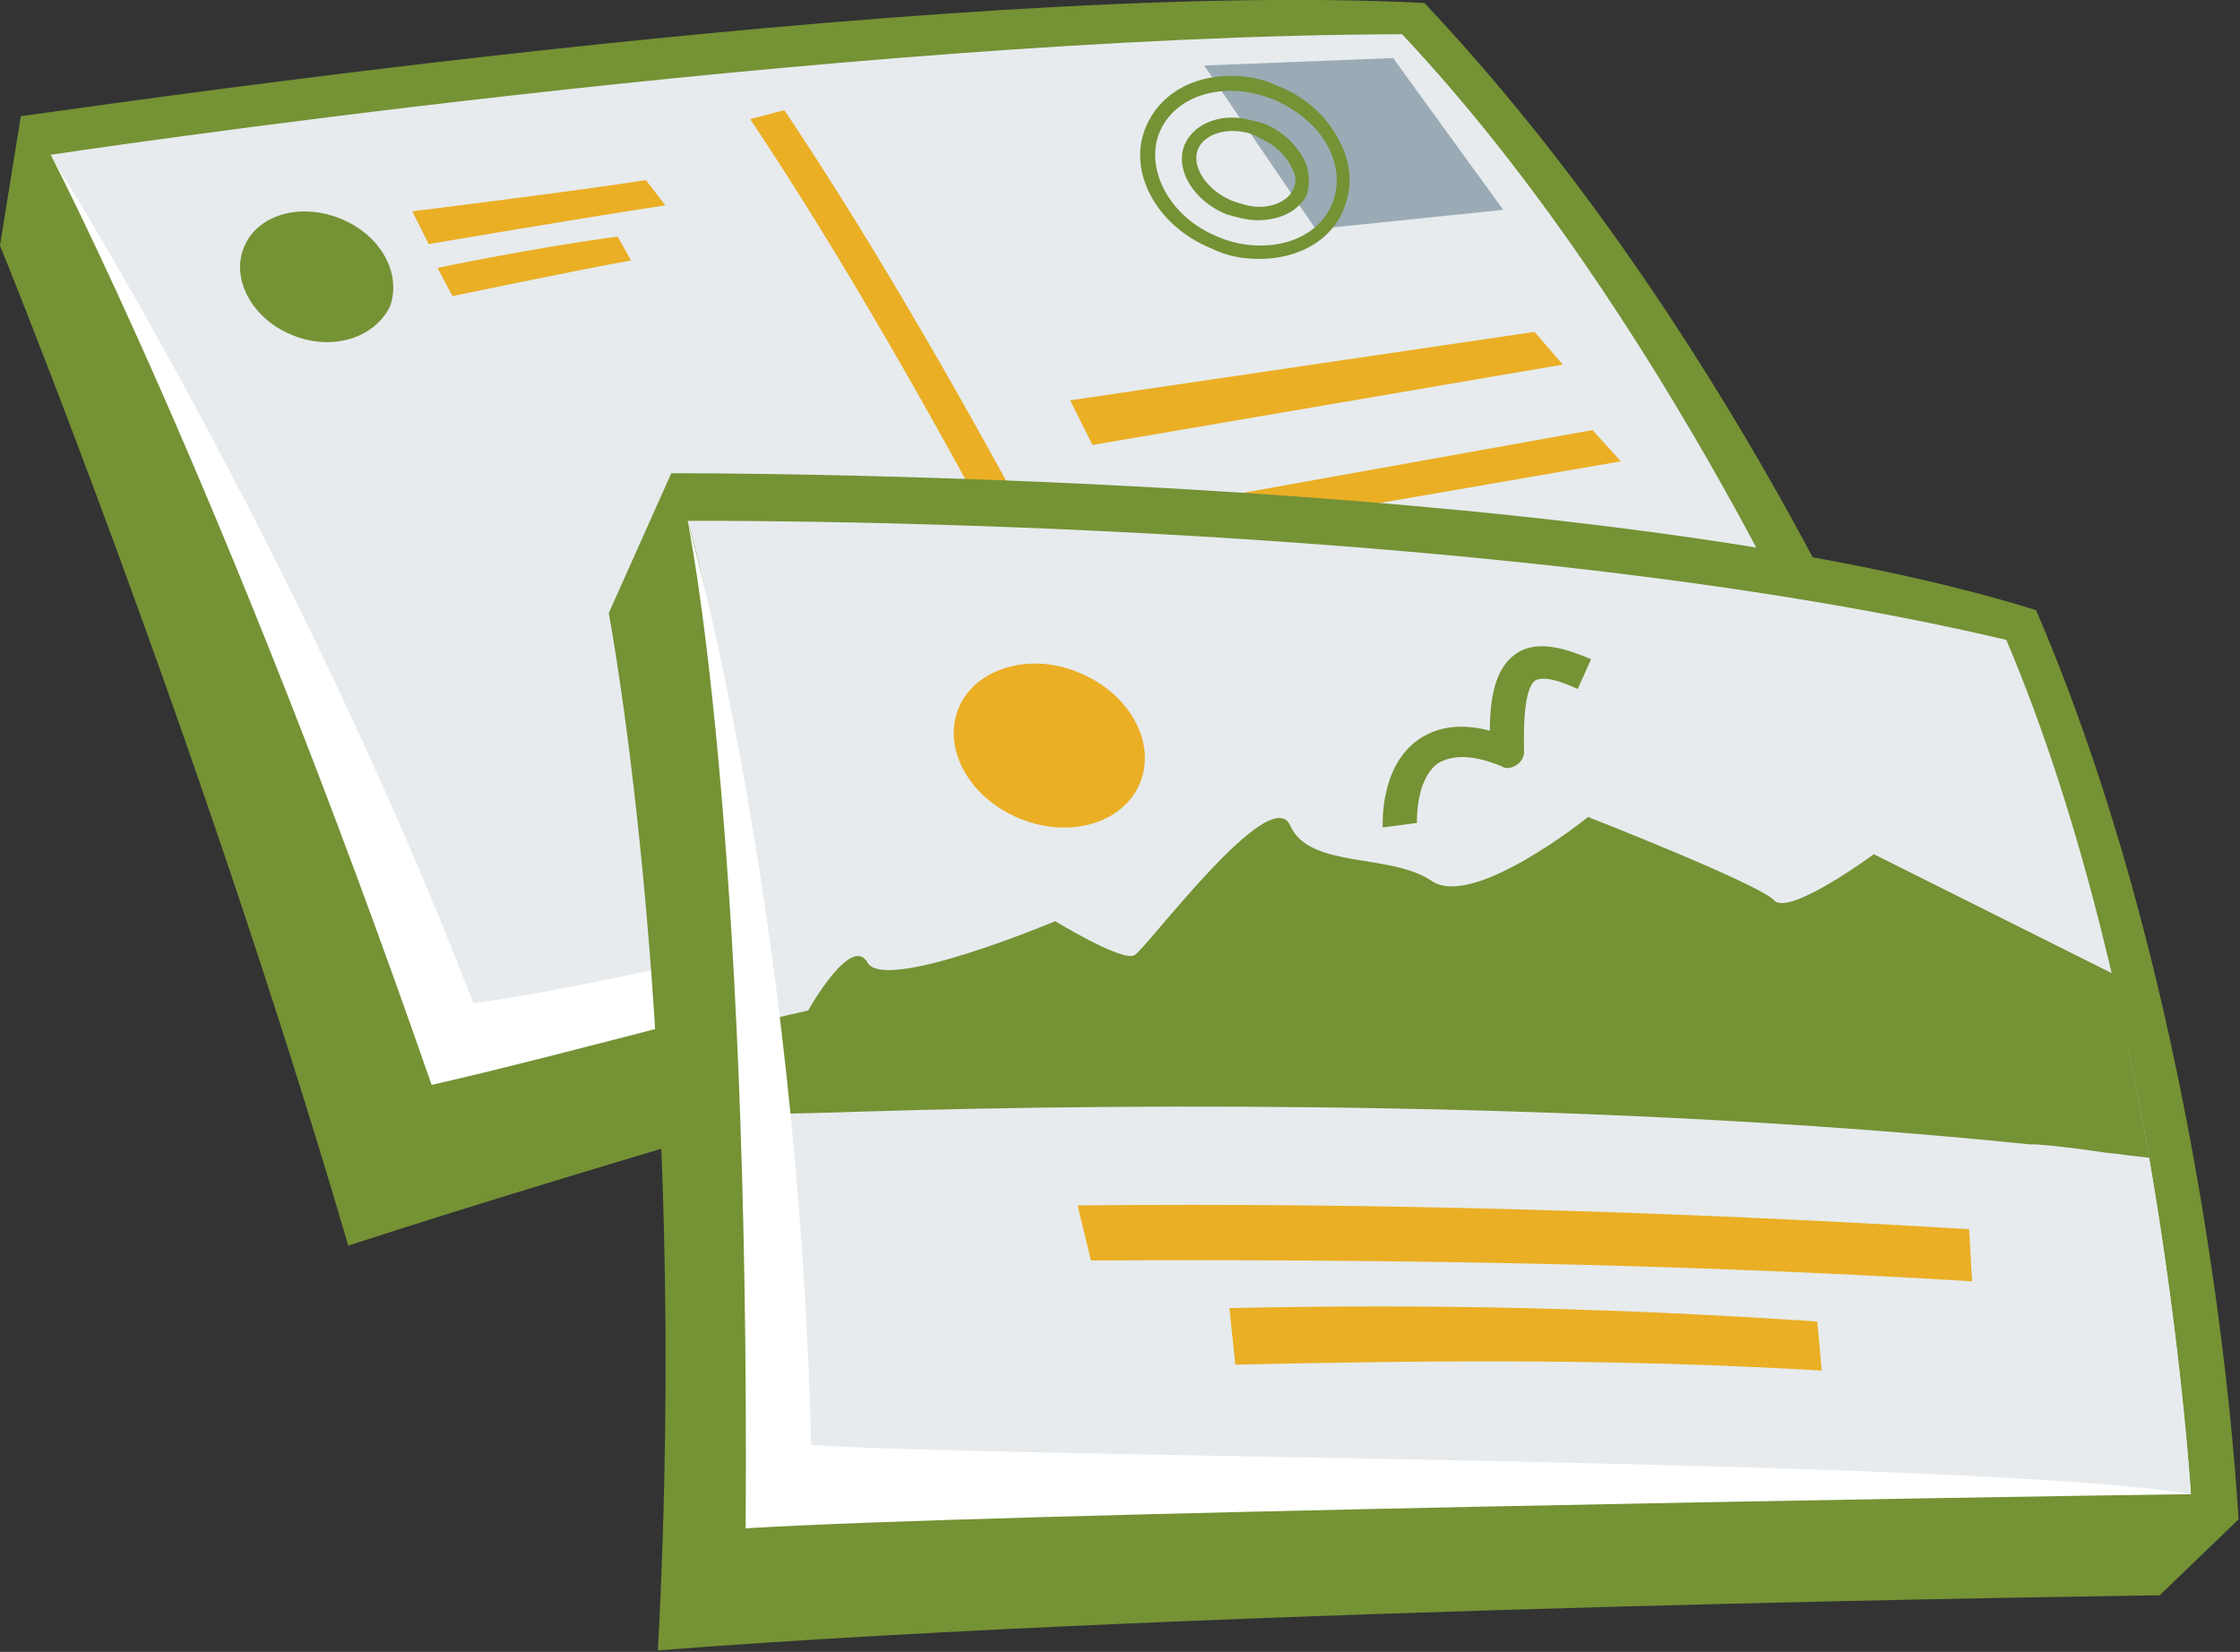 <?xml version="1.0" encoding="utf-8"?>
<!-- Generator: Adobe Illustrator 24.1.0, SVG Export Plug-In . SVG Version: 6.00 Build 0)  -->
<svg version="1.1" id="Layer_1" xmlns="http://www.w3.org/2000/svg" xmlns:xlink="http://www.w3.org/1999/xlink" x="0px" y="0px"
	 width="150.5px" height="111px" viewBox="0 0 150.5 111" style="enable-background:new 0 0 150.5 111;" xml:space="preserve">
<rect x="0" y="0" width="150.5" height="111" fill="#333333" stroke="none"/>
<style type="text/css">
	.st0{fill:#759235;}
	.st1{fill:#E7EBEE;}
	.st2{fill:#FFFFFF;}
	.st3{fill:#EAAF25;}
	.st4{fill:#9BABB5;}
</style>
<g>
	<g>
		<g>
			<path class="st0" d="M95.7,0.2c20.4,21.6,32,49.4,32,49.4l-3.8,5.2c0,0-67.3,18.1-100.5,28.9C13.2,48.9,0,16.5,0,16.5l1.4-8.7
				C1.4,7.9,62.9-1.5,95.7,0.2z"/>
		</g>
		<path class="st1" d="M94.2,2.3c17.8,18.9,29.7,46.5,29.7,46.5S67.4,60.3,29.7,71.8C16.8,31.4,3.4,10.4,3.4,10.4S56.4,2.4,94.2,2.3
			z"/>
		<path class="st2" d="M31.8,67.4C20,36.8,3.4,10.4,3.4,10.4S15,32.6,29,72.9c15.6-3.5,80.2-21.5,94.9-24.2
			C108.6,49.1,45.8,65.8,31.8,67.4z"/>
		<g>
			<path class="st0" d="M19.6,22.5c-2.7-1.1-4.1-3.8-3.2-5.9c0.9-2.2,3.8-3,6.5-1.9c2.7,1.1,4.1,3.7,3.3,5.9
				C25.1,22.8,22.2,23.6,19.6,22.5z"/>
			<g>
				<path class="st3" d="M43.4,12.1c-4.4,0.7-15.7,2.1-15.7,2.1l1.1,2.2c0,0,11.2-1.9,15.9-2.6L43.4,12.1z"/>
				<path class="st3" d="M41.5,15.9C36.1,16.6,29.4,18,29.4,18l1,1.9c0,0,8.1-1.7,12-2.4L41.5,15.9z"/>
			</g>
		</g>
		<g>
			<polygon class="st3" points="73.4,29.9 71.9,26.9 103.1,22.3 105,24.5 			"/>
		</g>
		<polygon class="st3" points="77.1,36.5 75.8,34.5 107,28.9 108.9,31 		"/>
		<polygon class="st3" points="81.2,43.9 79.3,41.8 109.2,35.6 111.2,37.8 		"/>
		<polygon class="st4" points="80.9,4.4 93.6,3.9 101,14.1 88.4,15.4 		"/>
		<g>
			<path class="st0" d="M84.6,17.4c-1.1,0-2.2-0.2-3.2-0.7c-3.7-1.5-5.7-5.2-4.4-8.2c0.9-2.1,3-3.4,5.7-3.4c1.1,0,2.2,0.2,3.2,0.7
				c1.8,0.7,3.2,2,4,3.5c0.9,1.6,1,3.2,0.4,4.7C89.5,16.1,87.3,17.4,84.6,17.4z M82.7,6.1c-2.3,0-4.1,1.1-4.8,2.8
				c-1,2.5,0.7,5.7,3.9,7c0.9,0.4,1.9,0.6,2.9,0.6c2.3,0,4.1-1.1,4.8-2.8c0.5-1.2,0.4-2.6-0.3-3.9c-0.7-1.3-2-2.4-3.6-3.1
				C84.6,6.3,83.6,6.1,82.7,6.1z"/>
			<path class="st0" d="M84.5,14.8c-0.7,0-1.4-0.2-2.1-0.4c-2.2-0.9-3.5-3-2.8-4.7c0.5-1.1,1.7-1.8,3.2-1.8c0.7,0,1.4,0.2,2.1,0.4
				c1.3,0.5,2.3,1.5,2.8,2.6c0.3,0.7,0.3,1.5,0.1,2.2C87.3,14.1,86.1,14.8,84.5,14.8z M82.8,8.8c-1.1,0-2,0.5-2.3,1.2
				c-0.5,1.2,0.6,2.8,2.3,3.5c0.6,0.2,1.2,0.4,1.8,0.4c1.1,0,2-0.5,2.3-1.2c0.2-0.4,0.2-0.9-0.1-1.4c-0.4-0.9-1.2-1.6-2.3-2.1
				C84,8.9,83.3,8.8,82.8,8.8z"/>
		</g>
		<path class="st3" d="M75.7,53.1C75.6,52.9,63.1,27,50.4,8l2.3-0.6C65.5,26.5,77.9,52.1,78,52.4L75.7,53.1z"/>
	</g>
	<g>
		<g>
			<path class="st0" d="M136.8,41c12,27.9,13.6,61.1,13.6,61.1l-5.3,5.1c0,0-63.6,0.8-100.9,3.7c2.2-40.9-3.3-69.7-3.3-69.7l4.2-9.4
				C45.1,31.8,106.7,31.6,136.8,41z"/>
		</g>
		<path class="st1" d="M134.8,43c10.4,24.5,12.4,57.4,12.4,57.4s-56.6-4.6-96.1,1.2C52.5,54.1,46.2,35,46.2,35S99.3,34.6,134.8,43z"
			/>
		<path class="st1" d="M147.2,100.4c0,0-0.6-9.8-2.8-22.6c-33.8-4.2-73.5-3.6-93.3-3c0.3,7.7,0.3,16.6,0,26.8
			C90.6,95.9,147.2,100.4,147.2,100.4z"/>
		<path class="st3" d="M68.5,55c-3.4-1.4-5.2-4.7-4.1-7.4c1.1-2.7,4.8-3.8,8.1-2.4c3.4,1.4,5.2,4.7,4.1,7.4
			C75.5,55.3,71.9,56.4,68.5,55z"/>
		<path class="st0" d="M92.9,55.6c0-0.2-0.2-4.1,2.4-5.9c1.3-0.9,2.9-1.1,4.8-0.6c0-2.8,0.6-4.4,1.8-5.2c1.5-1,3.6-0.2,5,0.4l-0.9,2
			c-1.9-0.9-2.6-0.7-2.8-0.6c-0.4,0.2-0.9,1.2-0.8,4.8c0,0.4-0.2,0.7-0.5,0.9c-0.3,0.2-0.7,0.3-1,0.1c-1.9-0.8-3.3-0.8-4.3-0.2
			c-1.5,1.1-1.4,3.9-1.4,4L92.9,55.6z"/>
		<path class="st0" d="M136.4,76.9c0.1,0,0.3,0,0.4,0c1.4,0.1,2.9,0.3,4.3,0.5c0.5,0.1,1.1,0.1,1.6,0.2l1.7,0.2
			c-0.7-3.9-1.5-8.2-2.5-12.4l-16-8c0,0-5.7,4.2-6.7,3.1c-1-1.1-12.5-5.6-12.5-5.6s-7.7,6.2-10.5,4.3c-2.8-1.9-8.2-0.8-9.5-3.7
			c-1.3-3.1-9.7,8.3-10.5,8.7c-0.9,0.4-5.3-2.3-5.3-2.3s-11.4,4.8-12.6,2.8c-1.1-2-4,3.2-4,3.2l-3.5,0.8c0.1,2,0.2,4,0.3,6.2
			c2-0.1,4.3-0.1,6.7-0.2C77.1,74.1,108,74,136.4,76.9z"/>
		<path class="st2" d="M54.5,97.1C53.6,60.8,46.2,35,46.2,35s4.2,20.1,3.9,67.7c15.9-1,82.4-2.1,97.1-2.3
			C132.6,98,68.4,98,54.5,97.1z"/>
		<g>
			<path class="st3" d="M132.5,86.1c-19.7-1.2-39.5-1.5-59.2-1.4L72.4,81c19.9-0.2,40,0.4,59.9,1.6L132.5,86.1z"/>
			<path class="st3" d="M83,91.7l-0.4-3.8c13.7-0.3,25.9,0,39.5,0.9l0.3,3.3C108.9,91.3,96.6,91.4,83,91.7z"/>
		</g>
	</g>
</g>
</svg>
